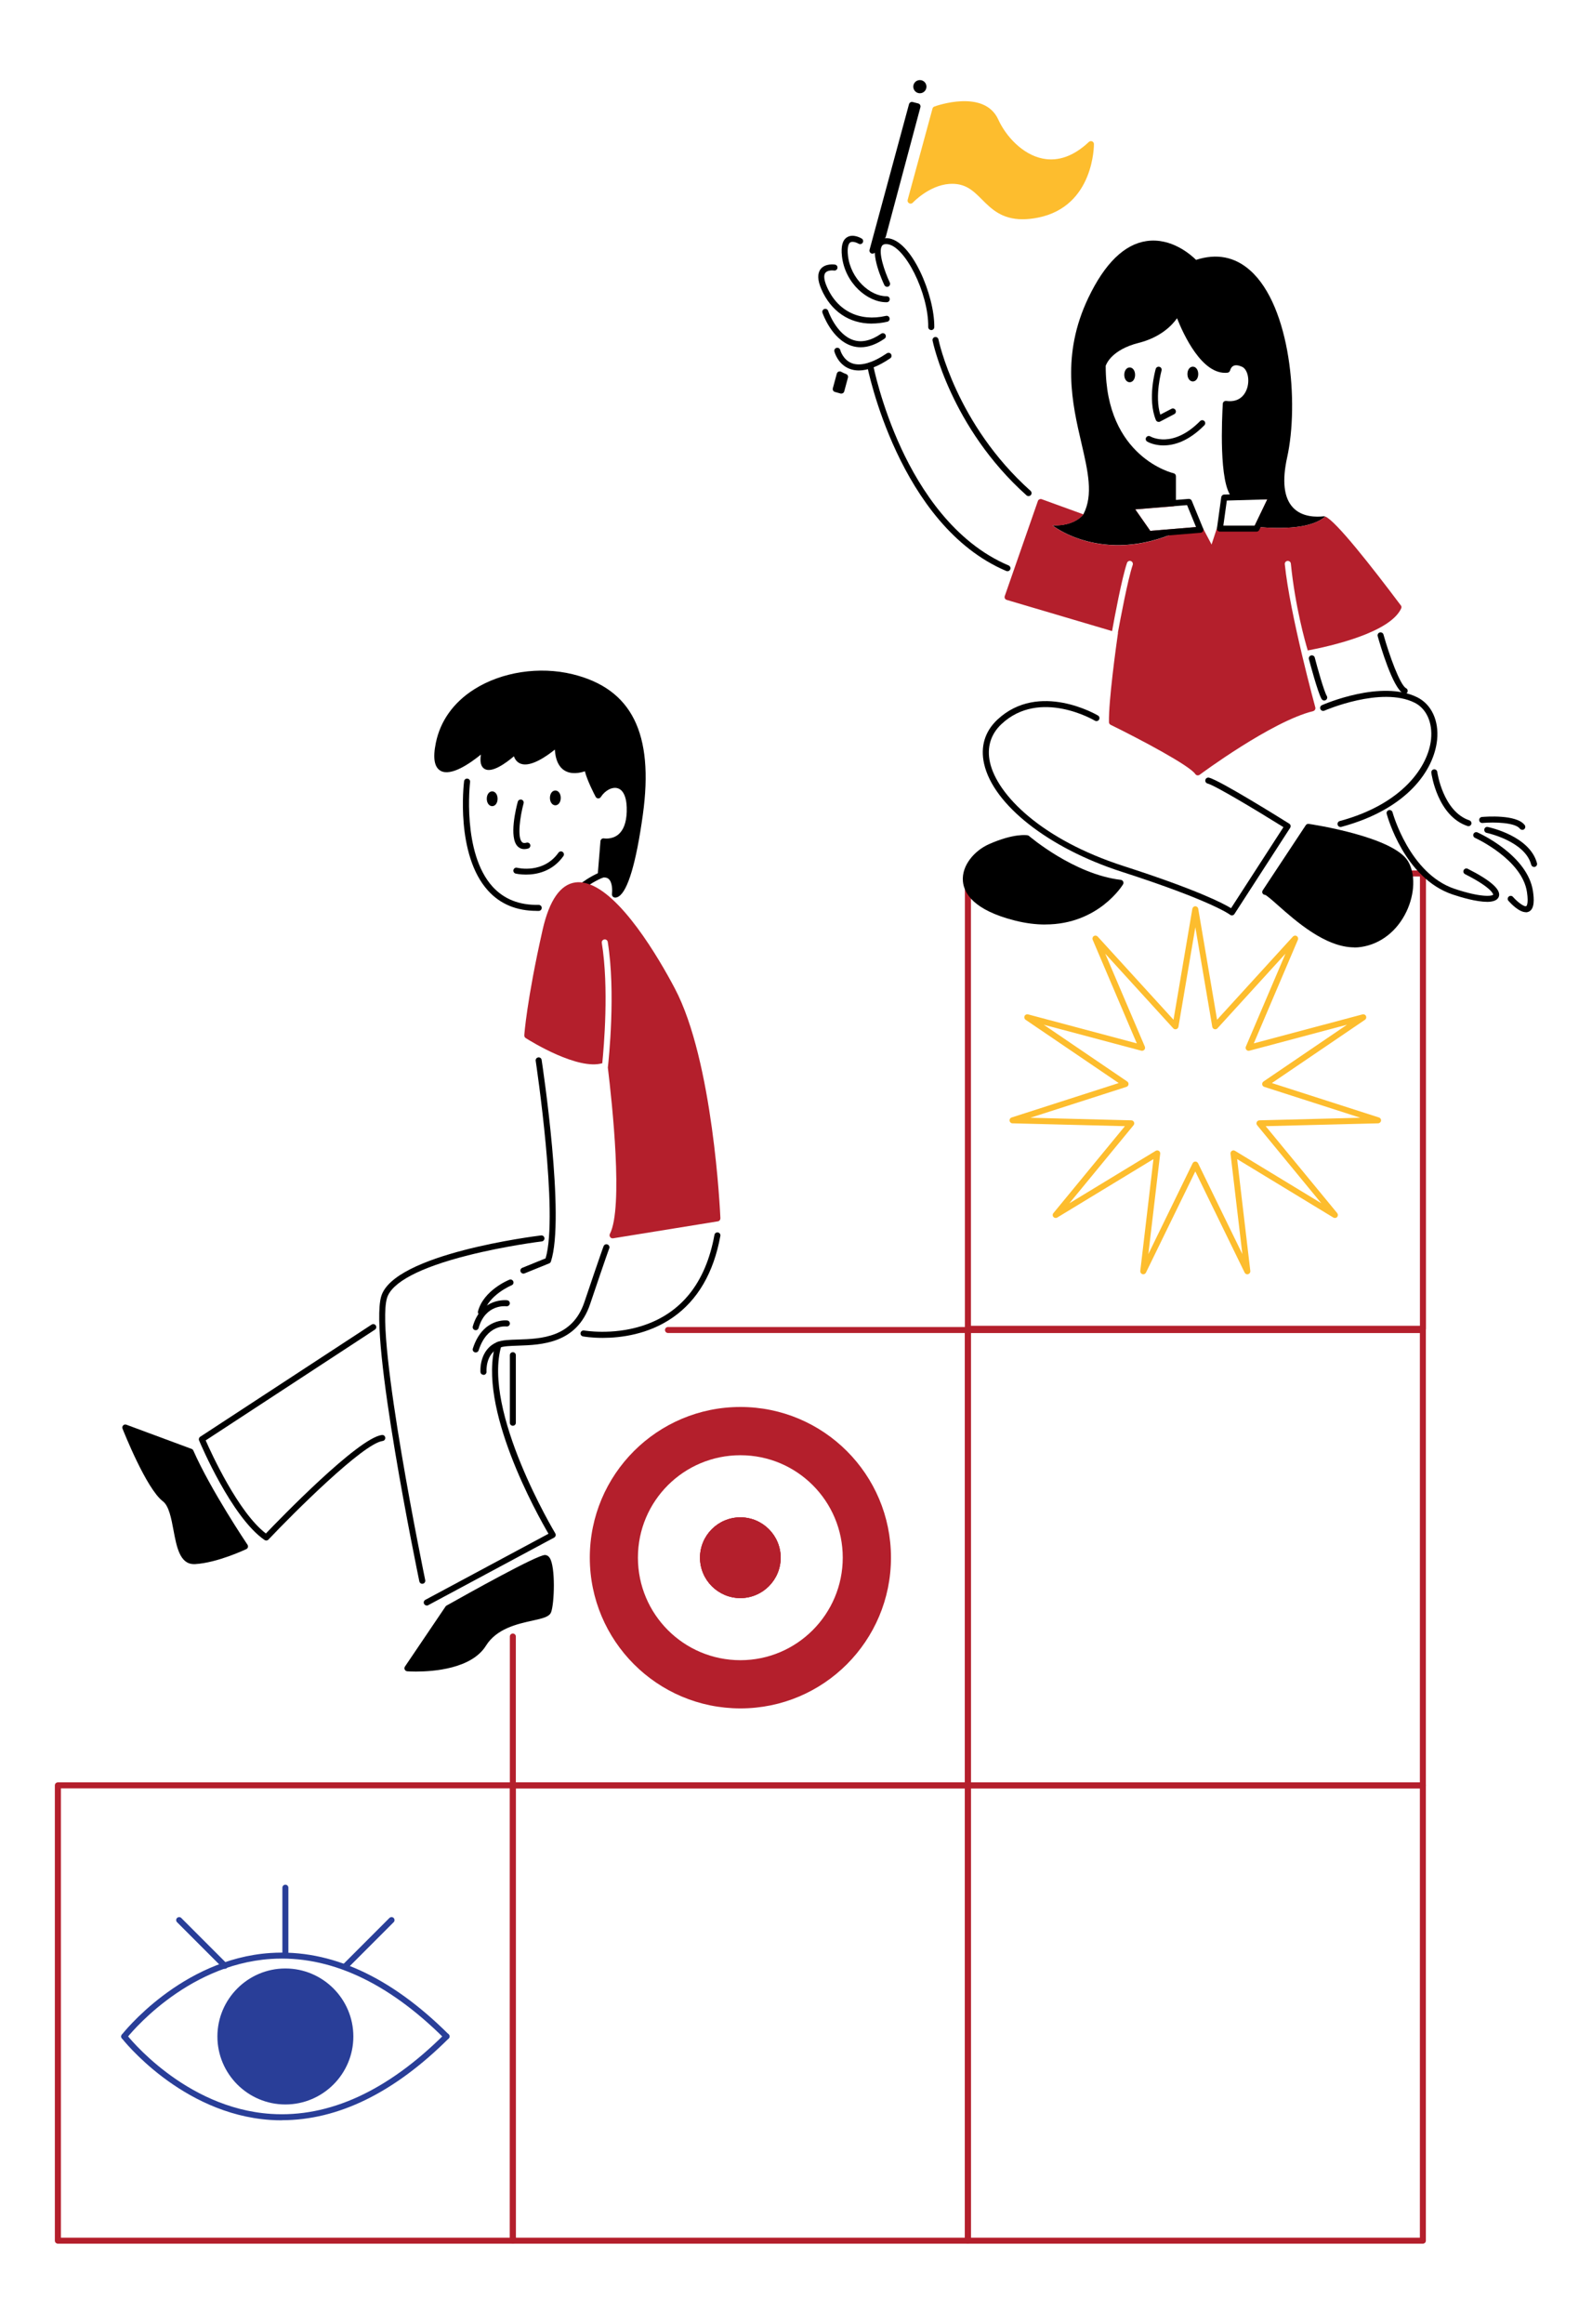 <?xml version="1.0" encoding="UTF-8"?>
<svg id="Layer_1" xmlns="http://www.w3.org/2000/svg" version="1.1" viewBox="0 0 297.45 433.87">
  <!-- Generator: Adobe Illustrator 30.1.0, SVG Export Plug-In . SVG Version: 2.1.1 Build 136)  -->
  <defs>
    <style>
      .st0 {
        fill: #fdbd2e;
      }

      .st1 {
        fill: #293e98;
      }

      .st2 {
        fill: #b41f2c;
      }
    </style>
  </defs>
  <g>
    <g>
      <path class="st2" d="M95.82,418.92H10.81c-.31,0-.56-.25-.56-.56v-85.01c0-.31.25-.56.56-.56h85.01c.31,0,.56.25.56.56v85.01c0,.31-.25.56-.56.56ZM11.38,417.8h83.89v-83.89H11.38v83.89Z"/>
      <path class="st2" d="M180.83,418.92h-85.01c-.31,0-.56-.25-.56-.56v-85.01c0-.31.25-.56.56-.56h85.01c.31,0,.56.25.56.56v85.01c0,.31-.25.56-.56.56ZM96.39,417.8h83.89v-83.89h-83.89v83.89Z"/>
      <path class="st2" d="M180.83,333.91h-85.01c-.31,0-.56-.25-.56-.56v-27.79c0-.31.25-.56.56-.56s.56.25.56.56v27.22h83.89v-83.89h-55.46c-.31,0-.56-.25-.56-.56s.25-.56.56-.56h56.02c.31,0,.56.25.56.56v85.01c0,.31-.25.56-.56.56h0Z"/>
      <path class="st2" d="M265.85,418.92h-85.01c-.31,0-.56-.25-.56-.56v-85.01c0-.31.25-.56.56-.56h85.01c.31,0,.56.25.56.56v85.01c0,.31-.25.56-.56.56ZM181.4,417.8h83.89v-83.89h-83.89v83.89h0Z"/>
      <path class="st2" d="M265.85,333.91h-85.01c-.31,0-.56-.25-.56-.56v-85.01c0-.31.25-.56.56-.56h85.01c.31,0,.56.25.56.56v85.01c0,.31-.25.56-.56.56ZM181.4,332.79h83.89v-83.89h-83.89v83.89h0Z"/>
      <path d="M95.82,266.21c-.31,0-.56-.25-.56-.56v-12.62c0-.31.25-.56.56-.56s.56.25.56.56v12.62c0,.31-.25.56-.56.56Z"/>
      <path class="st2" d="M265.85,248.66h-85.01c-.31,0-.56-.25-.56-.56v-85.01c0-.31.25-.56.56-.56h17.31c.31,0,.56.25.56.56s-.25.56-.56.56h-16.74v83.89h83.89v-83.89h-18.83c-.31,0-.56-.25-.56-.56s.25-.56.56-.56h19.4c.31,0,.56.25.56.56v85.01c0,.31-.25.56-.56.56h-.02Z"/>
    </g>
    <g>
      <path class="st2" d="M145.86,290.84c0,4.16-3.38,7.54-7.53,7.54s-7.54-3.38-7.54-7.54,3.38-7.53,7.54-7.53,7.53,3.38,7.53,7.53Z"/>
      <path class="st2" d="M138.34,262.7c-15.55,0-28.14,12.6-28.14,28.13s12.59,28.15,28.14,28.15,28.13-12.6,28.13-28.15-12.6-28.13-28.13-28.13ZM138.34,309.98c-10.58,0-19.15-8.57-19.15-19.15s8.57-19.12,19.15-19.12,19.12,8.57,19.12,19.12-8.57,19.15-19.12,19.15Z"/>
      <path class="st2" d="M145.86,290.84c0,4.16-3.38,7.54-7.53,7.54s-7.54-3.38-7.54-7.54,3.38-7.53,7.54-7.53,7.53,3.38,7.53,7.53Z"/>
      <path class="st2" d="M145.86,290.84c0,4.16-3.38,7.54-7.53,7.54s-7.54-3.38-7.54-7.54,3.38-7.53,7.54-7.53,7.53,3.38,7.53,7.53Z"/>
    </g>
    <g>
      <g>
        <circle class="st1" cx="53.32" cy="380.23" r="12.13"/>
        <path class="st1" d="M53.32,392.93c-7,0-12.7-5.7-12.7-12.69s5.7-12.7,12.7-12.7,12.7,5.7,12.7,12.7-5.7,12.69-12.7,12.69ZM53.32,368.66c-6.38,0-11.57,5.19-11.57,11.57s5.19,11.57,11.57,11.57,11.57-5.19,11.57-11.57-5.19-11.57-11.57-11.57Z"/>
      </g>
      <g>
        <path class="st1" d="M23.21,380.8c-.12,0-.24-.04-.34-.12-.25-.19-.29-.54-.1-.79.11-.14,11.05-14.14,27.76-15.24,11.23-.74,22.43,4.37,33.29,15.18.22.22.22.58,0,.79-.22.22-.58.22-.79,0-10.63-10.58-21.53-15.58-32.42-14.86-16.21,1.07-26.84,14.67-26.95,14.8-.11.14-.28.22-.45.22v.02Z"/>
        <path class="st1" d="M52.67,395.89c-.71,0-1.43-.02-2.14-.07-16.71-1.11-27.66-15.1-27.76-15.24-.19-.25-.14-.6.1-.79.25-.19.6-.14.79.1.11.14,10.76,13.74,26.96,14.8,10.87.72,21.79-4.28,32.41-14.86.22-.22.58-.22.79,0,.22.22.22.58,0,.79-10.18,10.13-20.65,15.25-31.15,15.25v.02Z"/>
      </g>
      <g>
        <path class="st1" d="M53.32,365.1c-.31,0-.56-.25-.56-.56v-12.08c0-.31.25-.56.56-.56s.56.25.56.56v12.08c0,.31-.25.56-.56.56Z"/>
        <path class="st1" d="M64.62,367.6c-.14,0-.29-.05-.4-.16-.22-.22-.22-.58,0-.79l8.54-8.54c.22-.22.58-.22.79,0s.22.58,0,.79l-8.54,8.54c-.11.11-.25.16-.4.16h.01Z"/>
        <path class="st1" d="M42.02,367.6c-.14,0-.29-.05-.4-.16l-8.54-8.54c-.22-.22-.22-.58,0-.79s.58-.22.79,0l8.54,8.54c.22.22.22.58,0,.79-.11.11-.25.16-.4.16h.01Z"/>
      </g>
    </g>
    <path class="st0" d="M233.06,237.93c-.21,0-.41-.12-.51-.32l-9.22-18.89-9.22,18.89c-.12.25-.4.37-.66.29-.26-.08-.43-.33-.4-.6l2.46-20.88-17.97,10.91c-.23.14-.54.09-.72-.11-.18-.21-.18-.51,0-.72l13.36-16.23-21.01-.53c-.27,0-.5-.21-.54-.48s.12-.53.38-.61l20.01-6.43-17.39-11.81c-.23-.15-.31-.45-.2-.7s.39-.38.66-.31l20.31,5.41-8.24-19.34c-.11-.25-.02-.55.21-.69.23-.15.53-.11.72.09l14.17,15.53,3.52-20.72c.05-.27.28-.47.55-.47s.51.2.55.47l3.52,20.72,14.17-15.53c.19-.2.49-.24.72-.09.23.15.32.44.21.69l-8.24,19.34,20.31-5.41c.26-.07.54.06.66.31.11.25.03.54-.2.7l-17.39,11.81,20.01,6.43c.26.08.42.34.38.61s-.27.47-.54.48l-21.01.53,13.36,16.23c.17.21.17.52,0,.72-.18.21-.48.25-.72.11l-17.97-10.91,2.46,20.88c.03.27-.14.53-.4.6-.05.02-.11.02-.16.02h0ZM223.34,216.88c.21,0,.41.12.51.32l8.27,16.95-2.21-18.73c-.03-.21.07-.42.25-.54s.41-.12.6,0l16.12,9.79-11.99-14.57c-.14-.17-.17-.4-.08-.59.09-.2.28-.32.5-.33l18.86-.48-17.96-5.77c-.2-.06-.35-.24-.38-.45-.03-.21.06-.42.24-.55l15.6-10.6-18.23,4.85c-.21.05-.43,0-.57-.18-.14-.16-.18-.39-.09-.59l7.4-17.35-12.71,13.94c-.14.16-.37.22-.57.16-.21-.06-.36-.23-.4-.44l-3.16-18.6-3.16,18.6c-.04.21-.19.38-.4.44-.21.06-.43,0-.57-.16l-12.71-13.94,7.4,17.35c.08.2.05.43-.09.59s-.36.23-.57.18l-18.23-4.85,15.6,10.6c.18.12.27.33.24.55-.03.21-.18.39-.38.45l-17.96,5.77,18.86.48c.21,0,.41.13.5.33s.06.42-.08.59l-11.99,14.57,16.12-9.79c.18-.11.41-.11.6,0,.18.12.28.33.25.54l-2.21,18.73,8.27-16.95c.09-.19.29-.32.51-.32h0Z"/>
  </g>
  <g>
    <g>
      <path d="M90.83,139.36s-10.93,9.98-8.8-.51c2.13-10.49,14.97-14.82,24.87-12.4,9.91,2.42,14.89,9.69,12.69,25.61s-4.7,14.97-4.7,14.97c0,0,.59-4.33-2.64-3.67l.51-6.24s4.7.88,4.92-5.5-4.11-5.87-5.87-3.08c0,0-2.05-3.89-2.05-5.28,0,0-5.8,2.93-5.5-4.48,0,0-7.34,6.68-7.85,1.39,0,0-8,7.41-5.58-.81Z"/>
      <path d="M114.98,167.59c-.14,0-.24-.03-.28-.05-.24-.09-.39-.34-.36-.6.07-.56.11-2.14-.59-2.8-.31-.29-.77-.37-1.39-.25-.17.04-.35,0-.49-.13-.13-.12-.2-.29-.19-.47l.51-6.24c.01-.16.09-.3.22-.4.13-.1.29-.14.44-.11.01,0,1.47.25,2.64-.7,1-.81,1.54-2.24,1.61-4.27.08-2.44-.53-4.04-1.69-4.39-1.01-.31-2.36.39-3.15,1.63-.11.17-.28.27-.5.26-.2,0-.38-.12-.47-.3-.19-.35-1.59-3.04-2.01-4.76-.91.31-2.54.66-3.84-.17-1.07-.68-1.66-1.99-1.77-3.88-1.54,1.24-4.54,3.35-6.4,2.63-.59-.23-1.01-.69-1.25-1.38-1.46,1.24-4.12,3.2-5.5,2.35-.66-.41-.88-1.27-.67-2.67-2.02,1.64-5.59,4.12-7.53,3.03-1.17-.67-1.47-2.37-.89-5.2.83-4.11,3.31-7.57,7.16-10.01,5.14-3.26,12.19-4.34,18.4-2.82,11.05,2.7,15.22,11.04,13.12,26.23-1.24,8.97-2.81,14.25-4.54,15.28-.25.15-.46.19-.63.19h.04ZM112.89,162.72c.65,0,1.2.2,1.63.61.73.69.94,1.79.97,2.62.76-1.06,2.2-4.28,3.54-13.98,2.01-14.51-1.89-22.45-12.27-24.99-5.93-1.45-12.64-.42-17.53,2.68-3.58,2.27-5.89,5.49-6.66,9.29-.45,2.2-.32,3.62.34,4,1.34.76,5.21-1.89,7.53-4.01.19-.17.46-.19.68-.06.21.13.31.39.24.64-.78,2.66-.28,3.07-.22,3.1.62.39,3.07-1.2,4.87-2.87.16-.14.38-.19.58-.11.2.08.34.26.36.47.08.8.33,1.29.75,1.45,1.35.53,4.5-1.69,6.17-3.21.17-.15.41-.19.62-.09s.33.31.32.53c-.08,2.14.34,3.53,1.26,4.12,1.34.86,3.41-.16,3.43-.17.17-.09.38-.08.55.02.17.1.27.28.27.48,0,.77.86,2.75,1.59,4.23,1.08-1.18,2.6-1.75,3.86-1.35.99.3,2.62,1.42,2.48,5.51-.08,2.38-.77,4.1-2.04,5.12-1.05.84-2.22.97-2.92.97l-.41,5h.02,0Z"/>
    </g>
    <g>
      <ellipse cx="91.96" cy="149.14" rx=".44" ry=".81"/>
      <path d="M91.96,150.52c-.57,0-1.01-.59-1.01-1.38s.43-1.38,1.01-1.38,1.01.59,1.01,1.38-.43,1.38-1.01,1.38Z"/>
    </g>
    <g>
      <ellipse cx="103.76" cy="148.99" rx=".44" ry=".81"/>
      <path d="M103.76,150.36c-.57,0-1.01-.59-1.01-1.38s.43-1.38,1.01-1.38,1.01.59,1.01,1.38-.43,1.38-1.01,1.38Z"/>
    </g>
    <path d="M97.97,158.54c-.59,0-.99-.25-1.24-.5-1.69-1.67-.29-7.24.01-8.34.08-.3.39-.47.69-.4.3.08.48.39.4.69-.67,2.47-1.21,6.35-.3,7.24.07.07.27.27.85.11.3-.08.61.09.69.39s-.09.61-.39.7c-.26.07-.5.11-.71.11h0Z"/>
    <path d="M98.28,163.3c-1.14,0-1.92-.19-1.94-.19-.3-.08-.48-.38-.41-.68.08-.3.38-.49.68-.41.2.05,4.91,1.16,7.74-2.82.18-.25.53-.31.78-.13s.31.53.13.78c-2.07,2.91-5.05,3.45-6.99,3.45h.01Z"/>
    <path d="M100.25,170.07c-3.74,0-6.79-1.27-9.06-3.77-6.09-6.71-4.55-19.88-4.48-20.43.04-.31.31-.53.63-.49.31.04.53.32.49.63-.02.13-1.54,13.22,4.2,19.54,2.13,2.34,5.02,3.48,8.61,3.4.31,0,.57.24.58.55,0,.31-.24.57-.55.58h-.42Z"/>
    <path d="M107.45,167.14c-.14,0-.29-.05-.4-.16-.22-.22-.22-.58,0-.79.1-.1,2.57-2.54,6.1-3.72.3-.1.61.06.71.36s-.06.61-.36.71c-3.27,1.09-5.63,3.42-5.66,3.45-.11.11-.25.16-.4.16h.01Z"/>
    <path d="M97.79,237.8c-.22,0-.43-.13-.52-.35-.12-.29.02-.61.31-.73l4.36-1.77c2.46-8.24-1.81-36.6-1.85-36.88-.05-.31.16-.59.47-.64s.59.16.64.47c.18,1.2,4.44,29.49,1.73,37.65-.05.16-.17.28-.32.34l-4.61,1.87c-.07.03-.14.04-.21.04h0ZM102.4,235.36h.01-.01Z"/>
    <path d="M89.85,245.55s-.1,0-.14-.02c-.3-.08-.48-.39-.4-.69,1.03-3.91,5.66-5.82,5.86-5.9.29-.12.61.02.73.31s-.02.61-.31.73c-.04.02-4.31,1.78-5.19,5.15-.07.25-.29.42-.54.42h-.01Z"/>
    <path d="M88.88,248.36c-.05,0-.1,0-.16-.02-.3-.09-.47-.4-.38-.7,1.57-5.44,6.38-4.87,6.43-4.86.31.04.52.32.48.63-.04.31-.32.51-.63.49-.16-.02-3.91-.44-5.2,4.06-.07.25-.3.41-.54.41h0Z"/>
    <path d="M88.88,252.52c-.06,0-.11,0-.17-.03-.3-.09-.46-.41-.36-.71,1.87-5.81,6.39-5.24,6.43-5.23.31.04.52.33.48.64-.04.31-.32.51-.63.48-.15-.02-3.64-.41-5.2,4.46-.08.24-.3.39-.54.39h-.01Z"/>
    <path d="M90.33,256.69c-.29,0-.54-.22-.56-.52-.01-.17-.28-4.21,3.16-5.6.9-.37,2.25-.41,3.82-.46,4.3-.14,10.19-.33,12.43-6.97,3.17-9.38,3.58-10.43,3.6-10.47.12-.29.44-.43.73-.31.29.11.43.44.32.73-.02.04-.45,1.15-3.58,10.42-2.49,7.38-9.09,7.59-13.46,7.74-1.46.05-2.72.09-3.43.38-2.67,1.09-2.47,4.34-2.46,4.48.02.31-.21.58-.52.6h-.04v-.02Z"/>
    <path d="M112.6,249.8c-2.12,0-3.54-.25-3.68-.28-.31-.06-.51-.35-.45-.65s.35-.5.65-.45c.05,0,5.21.92,10.77-.84,7.4-2.34,11.97-8.07,13.6-17.02.06-.31.35-.5.65-.45.31.06.51.35.45.65-1.25,6.89-4.25,12.02-8.91,15.25-4.57,3.16-9.71,3.79-13.08,3.79Z"/>
    <path d="M78.9,295.72c-.26,0-.49-.18-.55-.45-.38-1.85-9.41-45.46-7.13-53.21,2.34-7.96,28.75-11.25,29.87-11.39.31-.04.59.18.63.49.04.31-.18.59-.49.63-.07,0-6.84.84-13.79,2.6-9.04,2.28-14.27,5.05-15.14,7.99-2.2,7.48,7.06,52.21,7.15,52.66.06.3-.13.6-.44.66-.04,0-.08.01-.11.01h0Z"/>
    <path d="M79.74,299.77c-.2,0-.39-.11-.5-.3-.15-.27-.04-.61.23-.76l23.01-12.34c-2.07-3.54-13.38-23.65-9.88-35.44.09-.3.4-.47.7-.38.3.09.47.4.38.7-3.62,12.21,9.93,34.82,10.07,35.05.08.13.1.29.06.44s-.14.27-.28.35l-23.53,12.62c-.08.05-.18.07-.27.07h0Z"/>
    <path d="M49.74,287.63c-.11,0-.22-.03-.32-.1-6.14-4.21-11.98-17.99-12.22-18.58-.11-.25-.02-.54.21-.69l32.02-20.94c.26-.17.61-.1.78.16.17.26.1.61-.16.78l-31.62,20.68c1.02,2.33,6.1,13.47,11.25,17.38,2.5-2.61,17.2-17.81,21.67-18.39.32-.04.59.18.63.49s-.18.59-.49.63c-3.64.47-16.63,13.44-21.33,18.4-.11.12-.26.18-.41.18h0Z"/>
    <g>
      <path d="M45.77,288.73s-6.86-10.17-10.17-17.68l-12.19-4.52s4.36,11.06,7.35,13.32,1.53,11.87,5.65,11.62,9.36-2.74,9.36-2.74h0Z"/>
      <path d="M36.24,292.04c-2.63,0-3.24-3.21-3.82-6.31-.42-2.25-.86-4.57-2-5.43-3.08-2.33-7.35-13.1-7.53-13.56-.08-.21-.03-.44.12-.6.16-.16.39-.21.6-.13l12.19,4.52c.14.05.26.16.32.3,3.25,7.38,10.05,17.49,10.12,17.59.09.14.12.3.08.46-.04.16-.15.29-.3.36-.22.1-5.39,2.55-9.57,2.8h-.21ZM24.42,267.5c1.21,2.88,4.41,10.18,6.68,11.9,1.49,1.12,1.96,3.66,2.43,6.12.63,3.32,1.17,5.48,2.85,5.39,3.16-.19,7.09-1.78,8.56-2.42-1.46-2.21-6.88-10.55-9.75-16.99l-10.77-3.99h0Z"/>
    </g>
    <g>
      <path d="M83.71,300.27l-7.59,11.22s10.88.81,14.2-4.52,11.47-4.52,12.12-6.13.84-9.93-.63-9.93-18.1,9.36-18.1,9.36Z"/>
      <path d="M77.73,312.1c-.93,0-1.55-.04-1.65-.05-.2-.02-.38-.14-.46-.32-.09-.18-.07-.39.04-.56l7.59-11.22c.05-.07.11-.13.19-.17,3.93-2.21,16.87-9.44,18.37-9.44.24,0,.6.09.89.53,1.12,1.65.88,8.61.26,10.17-.34.86-1.58,1.13-3.46,1.55-2.83.62-6.71,1.48-8.7,4.68-2.69,4.32-9.82,4.83-13.07,4.83h0ZM77.16,310.96c2.7.03,10.16-.23,12.69-4.29,2.24-3.6,6.56-4.55,9.41-5.18,1.07-.23,2.53-.56,2.66-.86.62-1.55.63-8.55-.2-9.18-1.04.12-11.32,5.71-17.62,9.25l-6.95,10.27h0Z"/>
    </g>
    <path class="st2" d="M134.6,227.47c0,.28-.19.53-.47.57l-19.59,3.17s-.06,0-.09,0c-.18,0-.35-.08-.45-.24-.12-.17-.15-.39-.05-.58,2.53-4.9.42-24.45-.38-31.06.17-1.5,1.5-14.08-.02-23.46-.04-.3-.34-.52-.64-.46-.31.04-.52.34-.47.64,1.36,8.39.39,19.41.09,22.47-4.54,1.32-13.21-4-14.31-4.7-.17-.11-.27-.3-.26-.52,0-.06.43-6.44,3.43-19.73,1.25-5.48,3.31-8.43,6.12-8.81.66-.09,1.34-.03,2.02.16,6.36,1.66,13.56,13.96,16.54,19.61,7.18,13.54,8.48,41.75,8.53,42.94h0Z"/>
  </g>
  <path d="M247.61,96.44c-2.5,2.21-7.81,2.37-12.68,1.95l2.77-5.73-7.5.21c-2.51-2.52-1.88-14.93-1.73-17.49,0-.16.09-.3.2-.4.12-.09.28-.13.44-.12,2.8.38,3.69-1.62,3.94-2.5.46-1.62,0-3.44-.99-3.88-.67-.3-1.21-.36-1.6-.17-.48.24-.62.83-.62.83-.06.24-.25.42-.49.45-4.76.51-8.26-7.22-9.43-10.17-.94,1.34-3.09,3.58-7.2,4.61-4.94,1.26-5.98,3.85-6.13,4.27-.04,17.07,12.55,20.04,12.68,20.06.26.06.44.29.44.55v5.01l-8.63.7,3.56,5.09,5.4-.45c-14.1,6.3-23.41-1.17-23.41-1.17,4.25.18,5.79-2.07,5.79-2.07,1.89-3.6.84-8.08-.36-13.26-1.71-7.33-3.83-16.44,1.28-27.14,3.07-6.43,6.73-10.01,10.88-10.61,4.62-.67,8.26,2.53,9.25,3.51,3.85-1.24,7.24-.58,10.11,1.97,7.58,6.72,9.13,24.86,6.91,34.91-.96,4.35-.62,7.48,1.02,9.29,1.74,1.95,4.58,1.84,5.71,1.72.02,0,.11-.01.13-.01.07,0,.16.02.25.06v-.02Z"/>
  <g>
    <path d="M173.98,61.62h0c-.31,0-.56-.26-.55-.57.09-6.28-4.38-15.24-7.72-15.47-.6-.04-.81.17-.92.32-.77,1.14.49,4.81,1.46,6.85.13.28.02.62-.26.75s-.62,0-.75-.26c-.29-.6-2.76-5.92-1.38-7.96.28-.41.84-.9,1.93-.81,4.55.31,8.85,10.74,8.77,16.61,0,.31-.26.55-.56.55h-.02Z"/>
    <path d="M192.17,92.63c-.13,0-.27-.05-.37-.14-14.22-12.7-17.53-28.74-17.56-28.9-.06-.3.14-.6.44-.66s.6.14.66.44c.03.16,3.28,15.83,17.21,28.28.23.21.25.56.05.79-.11.12-.27.19-.42.19h-.01Z"/>
    <path d="M165.59,56.43c-3.48,0-7.71-3.5-8.28-8.6-.2-1.84.1-2.99.94-3.52,1.12-.72,2.58.13,2.75.23.27.16.35.5.19.77s-.5.35-.77.19c-.26-.15-1.11-.53-1.56-.24-.41.27-.57,1.16-.43,2.45.49,4.38,4.16,7.6,7.16,7.6h.09c.31,0,.56.24.56.55s-.24.57-.55.57h-.1Z"/>
    <path d="M162.88,60.42c-4.21,0-7.63-2.29-9.43-6.46-.71-1.65-.75-2.89-.13-3.71.87-1.12,2.6-.86,2.68-.85.31.05.52.33.47.64-.05.31-.33.52-.64.47-.32-.05-1.24-.06-1.62.43-.35.45-.25,1.37.27,2.57,1.97,4.56,6.11,6.6,11.06,5.47.3-.07.6.12.67.42.07.3-.12.6-.42.67-1,.23-1.98.34-2.91.34h0Z"/>
    <path d="M160.82,64.84c-.59,0-1.17-.09-1.74-.28-3.68-1.22-5.34-5.95-5.41-6.16-.1-.29.06-.61.35-.71.29-.1.61.06.71.35,0,.04,1.55,4.42,4.7,5.45,1.57.52,3.32.12,5.2-1.18.26-.18.61-.11.78.14.18.26.11.61-.14.78-1.55,1.07-3.04,1.61-4.46,1.61h.01Z"/>
    <path d="M160.47,69.17c-.61,0-1.18-.1-1.71-.3-2.23-.84-2.84-3.14-2.86-3.24-.08-.3.1-.6.4-.68.3-.08.61.1.69.4,0,.02.5,1.84,2.18,2.47,1.6.6,3.86-.04,6.53-1.85.26-.18.61-.11.78.15s.11.61-.15.78c-2.23,1.51-4.19,2.27-5.87,2.27h.01Z"/>
    <path d="M188.23,106.65c-.07,0-.15-.01-.22-.04-20.1-8.51-25.92-37.98-25.98-38.27-.06-.31.14-.6.45-.66.31-.05.6.14.66.45,0,.07,1.44,7.39,5.27,15.64,3.52,7.57,9.85,17.5,20.04,21.81.29.12.42.45.3.74-.09.21-.3.34-.52.34h0Z"/>
    <g>
      <path class="st0" d="M170.14,37.46l4.64-17.04s8.82-3.2,11.24,2.13c2.42,5.33,9.78,11.91,17.82,4.36,0,0,.19,11.14-9.97,13.17s-9.28-6.86-16.56-6.29c-4.08.31-7.17,3.68-7.17,3.68h0Z"/>
      <path class="st0" d="M191.06,40.94c-3.9,0-5.84-1.94-7.59-3.69-1.68-1.68-3.14-3.12-6.12-2.91-3.8.29-6.77,3.47-6.8,3.5-.18.19-.46.24-.69.11s-.34-.39-.27-.64l4.64-17.04c.05-.18.18-.32.35-.38.38-.14,9.33-3.31,11.94,2.43,1.4,3.09,4.52,6.54,8.31,7.29,2.91.58,5.81-.47,8.62-3.11.16-.15.4-.19.6-.11.21.09.34.29.34.51,0,.12.08,11.63-10.43,13.73-1.08.22-2.05.31-2.92.31h.02ZM177.95,33.19c3.05,0,4.71,1.65,6.31,3.26,2.13,2.13,4.15,4.14,9.49,3.07,7.56-1.51,9.12-8.41,9.44-11.31-2.77,2.23-5.65,3.08-8.57,2.49-4.47-.88-7.7-4.82-9.11-7.93-1.95-4.3-8.81-2.39-10.26-1.92l-4.07,14.92c1.34-1.04,3.51-2.36,6.08-2.56.24-.02.47-.03.69-.03h0Z"/>
    </g>
    <g>
      <path d="M156.89,69.91c.32.17.65.33,1,.46l-.69,2.56-1.04-.29.74-2.73h-.01Z"/>
      <path d="M157.19,73.49c-.05,0-.1,0-.15-.02l-1.04-.29c-.3-.08-.47-.39-.39-.69l.74-2.73c.05-.17.16-.3.32-.37s.34-.06.49.02c.32.18.62.32.93.43.27.1.42.39.34.67l-.69,2.56c-.04.14-.13.27-.26.34-.09.05-.18.07-.28.07h-.01Z"/>
    </g>
    <g>
      <path d="M171.42,19.88l-6.46,24.17c-.35-.09-1.59,2.78-1.95,2.75l7.37-27.19,1.04.27h0Z"/>
      <path d="M163.02,47.35h-.06c-.17,0-.32-.1-.41-.24-.1-.14-.13-.31-.08-.47l7.37-27.19c.08-.3.39-.48.69-.4l1.04.27c.14.04.27.13.34.26.07.13.1.28.06.43l-6.46,24.17c-.05.18-.18.32-.35.38-.16.19-.48.75-.69,1.13-.64,1.12-.94,1.66-1.44,1.66h0ZM167.39,32.77l-2.96,10.93s.04-.04.06-.05l2.91-10.88h0Z"/>
    </g>
    <g>
      <circle cx="171.87" cy="16.18" r=".67"/>
      <path d="M171.87,17.41c-.68,0-1.23-.55-1.23-1.23s.55-1.23,1.23-1.23,1.23.55,1.23,1.23-.55,1.23-1.23,1.23ZM171.87,16.08c-.06,0-.11.05-.11.11,0,.12.21.12.21,0,0-.06-.05-.11-.11-.11h0Z"/>
    </g>
    <g>
      <ellipse cx="211.07" cy="69.99" rx=".44" ry=".81"/>
      <path d="M211.07,71.37c-.57,0-1.01-.59-1.01-1.38s.43-1.38,1.01-1.38,1.01.59,1.01,1.38-.43,1.38-1.01,1.38Z"/>
    </g>
    <g>
      <ellipse cx="222.87" cy="69.84" rx=".44" ry=".81"/>
      <path d="M222.87,71.22c-.57,0-1.01-.59-1.01-1.38s.43-1.38,1.01-1.38,1.01.59,1.01,1.38-.43,1.38-1.01,1.38Z"/>
    </g>
    <path d="M216.48,78.77c-.07,0-.13-.01-.19-.03-.15-.05-.27-.17-.33-.32-1.61-3.95-.09-9.32-.02-9.55.09-.3.4-.46.7-.38.3.09.47.4.38.7,0,.05-1.33,4.69-.23,8.23l2.09-1.09c.28-.14.61-.04.76.24.14.28.04.61-.24.76l-2.66,1.39c-.08.04-.17.06-.26.06h0Z"/>
    <path d="M217.42,83.17c-1.83,0-2.98-.66-3.08-.72-.27-.16-.35-.51-.19-.77.16-.26.5-.35.77-.2h0c.17.1,4.17,2.34,9.31-2.86.22-.22.57-.22.79,0,.22.22.22.57,0,.79-2.98,3.01-5.67,3.75-7.6,3.75h0Z"/>
    <path class="st2" d="M261.71,113.01c-5.45-7.25-12.16-15.8-14.1-16.57-2.5,2.21-7.81,2.37-12.68,1.95l2.77-5.73-7.5.21c.1.1.21.19.33.26.09.06.19.08.29.08h5.98l-2.37,4.94h-6.49c-.29,0-.46.15-.54.37l-1.03,3.15-1.59-3.01c-.09-.19-.29-.3-.49-.3h-.22l-2.56.22-6.58.54-2.81-4.01,7.08-.57c.29-.02.52-.27.52-.56v-.04l-8.63.7,3.56,5.09,5.4-.45c-14.1,6.3-23.41-1.17-23.41-1.17,4.25.18,5.79-2.07,5.79-2.07l-7.79-2.83c-.15-.06-.29-.04-.43.02-.15.07-.25.18-.29.31l-6.19,17.75c-.06.13-.04.3.02.44.08.13.2.24.35.28l19.68,5.82c.45-2.54,1.84-9.95,2.79-12.73.1-.29.42-.45.71-.35.29.1.45.42.36.71-.93,2.72-2.34,10.31-2.78,12.68h.03c-.34,2.39-1.78,12.73-1.69,16.7,0,.21.12.4.31.49,5.79,2.84,14.78,7.63,15.82,9.2.09.12.22.21.37.24.03,0,.07,0,.1,0,.12,0,.24-.03.34-.11.13-.1,13.45-9.98,21.2-11.88.3-.08.48-.38.42-.67,0,0-4.76-17.37-5.71-26.77-.03-.3.19-.58.51-.61.31-.03.58.19.62.49.81,8.06,2.68,14.62,3.16,16.23,4.23-.8,15.39-3.31,17.46-7.86.08-.19.06-.4-.07-.57l-.02-.02Z"/>
    <path d="M247.42,130.8c-.19,0-.38-.1-.49-.28-.74-1.27-2.2-6.82-2.37-7.45-.08-.3.1-.61.4-.69.3-.08.61.1.69.4.43,1.67,1.69,6.21,2.25,7.17.16.27.07.61-.2.77-.09.05-.19.08-.28.08h0Z"/>
    <path d="M262.46,129.55c-.09,0-.18-.02-.26-.06-1.99-1.04-4.34-9.1-4.79-10.71-.08-.3.09-.61.39-.69.3-.08.61.09.69.39,1.06,3.8,3.08,9.42,4.22,10.02.28.14.38.48.24.76-.1.19-.3.3-.5.3h.01Z"/>
    <path d="M230.18,170.92c-.13,0-.26-.04-.36-.13-.03-.02-3.36-2.58-20.24-8.02-13.66-4.4-23.99-12.51-25.71-20.16-.72-3.2.14-6.04,2.47-8.23,7.79-7.3,18.7-.85,18.81-.78.27.16.35.51.19.77-.16.27-.51.35-.77.19-.1-.06-10.3-6.08-17.46.64-2.02,1.9-2.76,4.37-2.14,7.16,1.36,6.06,9.6,14.39,24.95,19.34,13.86,4.47,18.67,7,20.09,7.87l9.79-15.13c-5.15-3.21-12.84-7.82-14.17-8.14-.3-.07-.49-.38-.42-.68.07-.3.37-.49.68-.42,2,.48,13.67,7.76,14.99,8.59.13.08.22.21.25.35.03.15,0,.3-.08.43l-10.41,16.09c-.09.14-.23.23-.39.25h-.09.02Z"/>
    <path d="M250.46,154.41c-.25,0-.47-.16-.54-.42-.08-.3.1-.61.4-.69,11.77-3.17,16.55-10.22,17.06-15.29.31-3.09-.86-5.69-3.06-6.8-6.23-3.12-16.77,1.43-16.87,1.48-.28.12-.62,0-.74-.29-.13-.28,0-.62.29-.74.45-.2,11.12-4.81,17.83-1.45,2.63,1.32,4.04,4.35,3.68,7.92-.58,5.69-5.58,12.95-17.89,16.26-.05,0-.1.02-.15.02h0Z"/>
    <g>
      <path d="M236.42,166.53l8.03-12.14s15.55,2.29,18.17,6.73-.65,13.97-8.36,15.13c-7.71,1.17-16.49-9.71-17.84-9.71h0Z"/>
      <path d="M253.06,176.89c-5.42,0-10.93-4.89-14.33-7.9-.97-.86-2.06-1.82-2.37-1.91-.21,0-.37-.11-.47-.29s-.06-.4.05-.57l8.03-12.14c.12-.18.33-.28.55-.25.65.1,15.85,2.38,18.57,7,1.39,2.37,1.27,6.04-.3,9.36-1.74,3.65-4.82,6.07-8.46,6.62-.43.06-.85.1-1.28.1v-.02ZM237.24,166.29c.49.32,1.16.91,2.23,1.86,3.29,2.91,9.4,8.33,14.7,7.53,3.26-.49,6.03-2.68,7.61-5.99,1.4-2.95,1.54-6.28.35-8.3-1.98-3.36-12.91-5.7-17.41-6.4l-7.47,11.3h0Z"/>
    </g>
    <g>
      <path d="M191.9,156.51s8.4,7.26,17.44,8.33c0,0-5.87,9.96-19.61,6.48s-9.4-11.1-4.77-13.17,6.94-1.64,6.94-1.64Z"/>
      <path d="M195.3,172.62c-1.74,0-3.64-.22-5.71-.75-7.65-1.94-9.48-5.06-9.68-7.33-.26-3,2.23-5.74,4.82-6.9,4.73-2.11,7.17-1.7,7.27-1.68s.19.06.27.13,8.38,7.16,17.14,8.19c.19.02.35.14.44.31.08.17.08.37-.02.53-.05.09-4.55,7.49-14.52,7.49h-.01ZM191.32,157.04c-.87,0-2.93.19-6.13,1.62-2.17.97-4.37,3.32-4.16,5.77.23,2.7,3.37,4.95,8.83,6.34,5.52,1.4,10.39.79,14.47-1.83,2.03-1.3,3.36-2.81,4.02-3.67-8.23-1.33-15.57-7.28-16.69-8.22-.08,0-.2,0-.35,0h.01Z"/>
    </g>
    <path d="M277.82,168.38c-2.03,0-4.9-.86-6.42-1.37-9-3.03-12.18-14.57-12.31-15.06-.08-.3.1-.61.4-.69.3-.07.61.1.69.4.03.11,3.16,11.45,11.58,14.29,4.98,1.67,7.05,1.38,7.23,1.09,0,0-.05-1.19-5.26-3.82-.28-.14-.39-.48-.25-.76s.48-.39.75-.25c4.38,2.21,6.33,3.98,5.79,5.26-.28.67-1.13.92-2.21.92h.01Z"/>
    <path d="M286.63,161.87c-.25,0-.48-.17-.54-.42-1.15-4.4-8.25-5.93-8.32-5.94-.3-.06-.5-.36-.44-.67.06-.3.35-.51.66-.43.32.07,7.84,1.69,9.18,6.76.08.3-.1.61-.4.69-.05,0-.1.02-.14.02h0Z"/>
    <path d="M284.42,154.94c-.17,0-.34-.08-.45-.22-.87-1.15-4.75-1.26-6.99-1.06-.32.02-.58-.2-.61-.51s.2-.58.51-.61c.66-.06,6.47-.52,7.99,1.51.19.25.14.6-.11.79-.1.08-.22.11-.34.11h0Z"/>
    <path d="M285.09,170.32c-1.26,0-2.77-1.58-3.25-2.12-.21-.23-.18-.59.05-.79.23-.21.59-.19.79.05.93,1.05,2.14,1.9,2.48,1.73,0,0,.49-.26.14-2.62-.9-6.11-9.62-10.09-9.71-10.13-.28-.13-.41-.46-.28-.74s.46-.41.74-.28c.38.17,9.37,4.26,10.37,10.99.2,1.38.35,3.29-.78,3.81-.18.08-.36.12-.55.12v-.02Z"/>
    <path d="M274.37,154.26c-.06,0-.12,0-.18-.03-5.6-1.86-6.72-9.62-6.76-9.95-.04-.31.17-.59.48-.63.31-.04.59.17.63.48,0,.07,1.07,7.39,6,9.04.29.1.45.42.36.71-.08.23-.3.38-.53.38Z"/>
    <path d="M214.63,100.26c-.18,0-.35-.09-.46-.24l-3.56-5.09c-.12-.17-.13-.38-.05-.56.09-.18.26-.31.46-.32l11.08-.9c.24-.01.47.12.57.35l2.13,5.19c.07.17.05.35-.04.51-.09.15-.25.25-.43.27l-9.65.8h-.05ZM212.09,95.09l2.82,4.03,8.56-.71-1.68-4.1-9.7.79h0Z"/>
    <path d="M234.78,99.26h-6.85c-.16,0-.32-.07-.42-.19-.11-.12-.16-.29-.13-.45l.8-5.79c.04-.27.27-.48.54-.49l8.96-.26c.2,0,.38.09.49.26s.12.37.03.55l-2.91,6.04c-.09.2-.29.33-.51.33ZM228.58,98.14h5.84l2.36-4.9-7.56.22-.65,4.68h0Z"/>
  </g>
</svg>